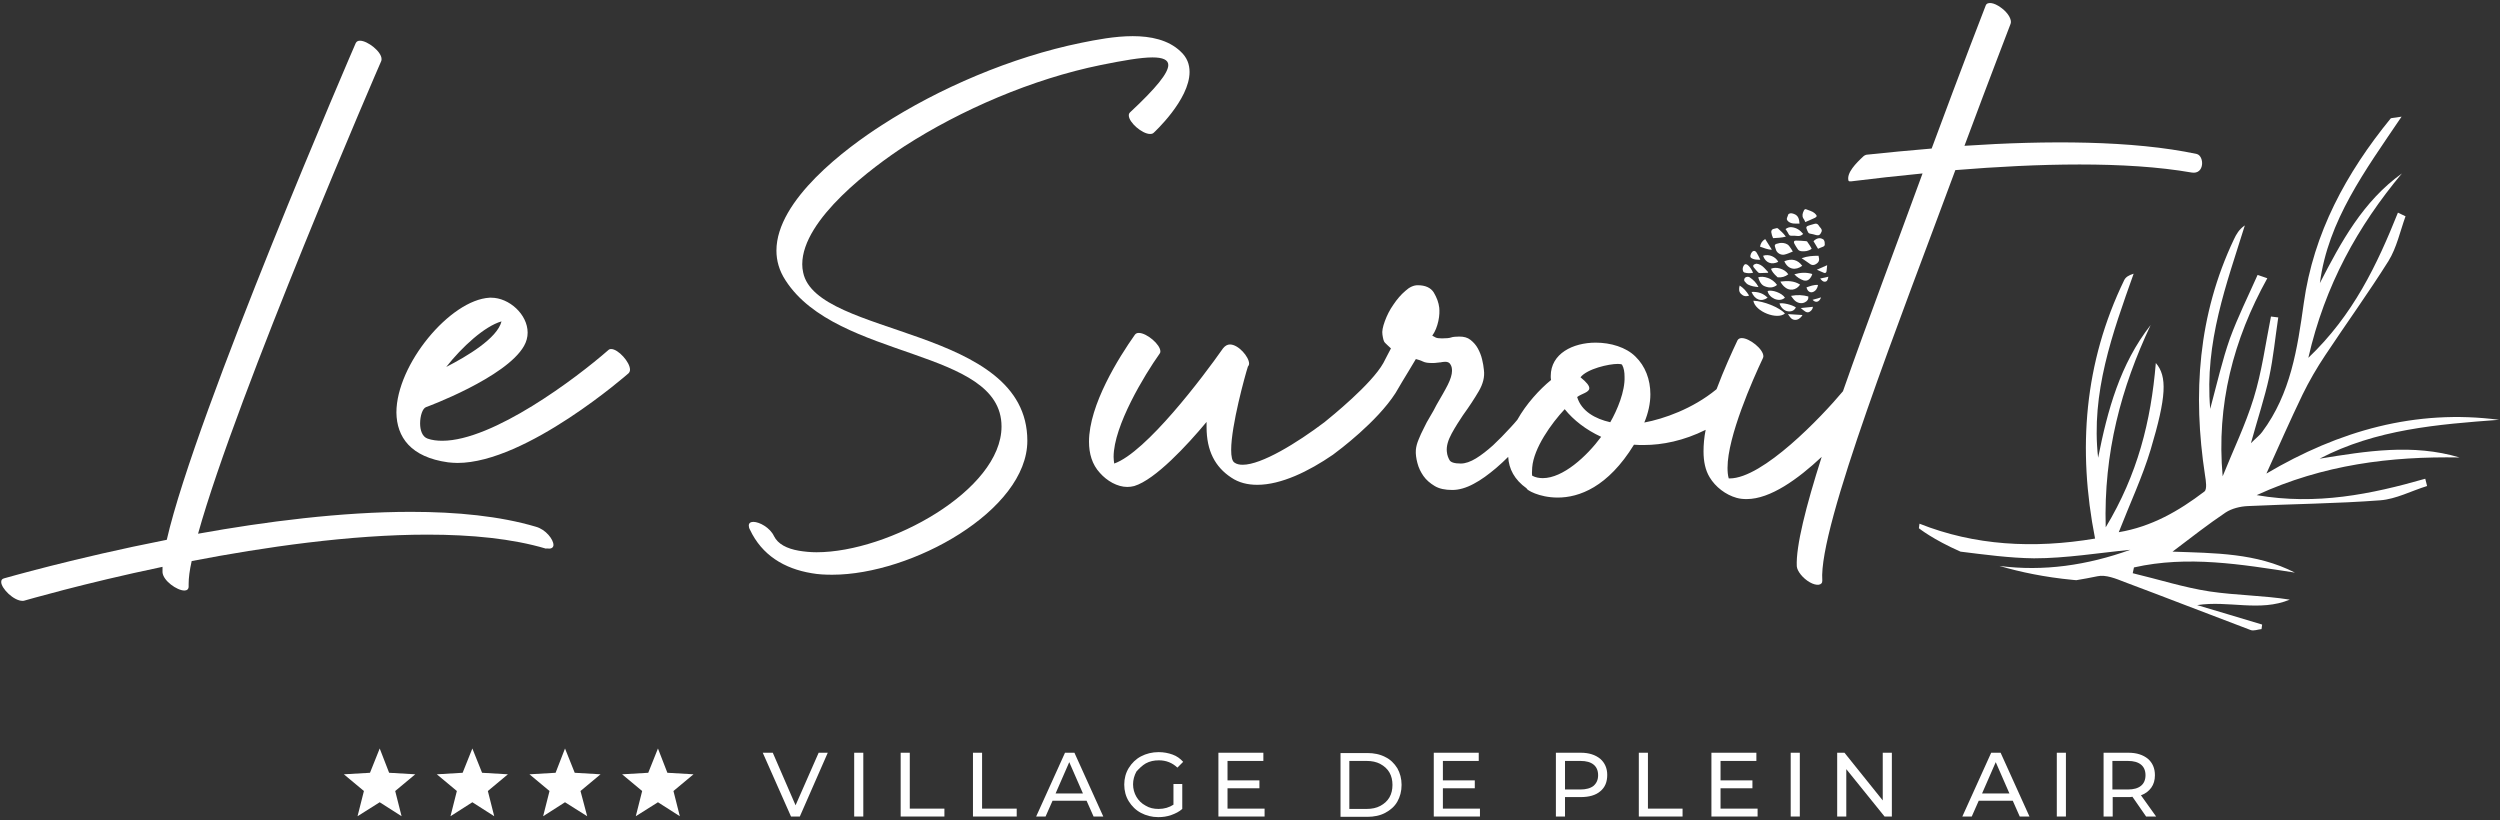 <?xml version="1.0" encoding="utf-8"?>
<!-- Generator: Adobe Illustrator 26.0.2, SVG Export Plug-In . SVG Version: 6.00 Build 0)  -->
<svg version="1.1" id="Calque_1" xmlns="http://www.w3.org/2000/svg" xmlns:xlink="http://www.w3.org/1999/xlink" x="0px" y="0px"
	 viewBox="0 0 823 270" style="enable-background:new 0 0 823 270;" xml:space="preserve">
<rect x="0" y="0" width="823" height="270" fill="#333333" stroke="none"/>
<style type="text/css">
	.st0{fill:#FFFFFF;}
</style>
<g>
	<path class="st0" d="M180.8,180.6c0.9,0,1.4-0.5,1.4-1.2c0-1.8-2.5-5.1-5.8-6c-11.8-3.5-26-4.9-41.1-4.9c-22.9,0-47.9,3.2-70.1,7.2
		c12.8-46,60.1-155.2,60.3-155.6c0.1-0.2,0.1-0.4,0.1-0.7c0-2.4-4.6-6-7.1-6c-0.6,0-1.1,0.2-1.4,0.8c-0.2,0.4-52.7,121.9-62.2,163.5
		c-30.5,6-53.5,12.7-53.6,12.7c-0.7,0.2-0.9,0.6-0.9,1.2c0,2.1,4.1,6.2,7,6.2c0.3,0,0.5,0,0.7-0.1c0.1,0,19.1-5.6,45.4-11.1
		c0,0.7,0,1.3,0,1.8c0.2,2.8,4.8,6,7.2,6c0.8,0,1.4-0.4,1.4-1.3c0-0.3,0-0.6,0-0.9c0-1.9,0.3-4.4,1-7.5c23.9-4.6,52.2-8.7,77.6-8.7
		c14.4,0,27.9,1.3,39,4.6C180,180.5,180.4,180.6,180.8,180.6z"/>
	<path class="st0" d="M147.5,152.2c1,0.1,2,0.2,3.1,0.2c22.7,0,56.2-29.4,56.3-29.5c0.3-0.3,0.5-0.7,0.5-1.2c0-2.5-3.9-6.8-6.2-6.8
		c-0.4,0-0.7,0.1-1,0.4c-10.5,9.2-37.9,29.8-54.6,29.8c-1.7,0-3.4-0.2-4.8-0.7c-1.8-0.6-2.5-2.8-2.5-5c0-2.5,0.8-5,2-5.4
		c0.1,0,26.3-9.7,32.2-20.1c0.8-1.4,1.2-2.9,1.2-4.4c0-6-6.1-11.5-12-11.5c-0.2,0-0.3,0-0.5,0c-13,0.7-30.7,22-30.7,37.8
		C130.6,143.9,135.2,150.5,147.5,152.2z M165.1,105.8c-1.4,5.6-11.4,11.5-18.2,15C152.1,114.2,159.5,107.4,165.1,105.8z"/>
	<path class="st0" d="M267.2,188.7c2.2,0.4,4.4,0.5,6.8,0.5c26.1,0,64.2-21.1,64.2-44.1c0-37.8-69.4-34-73.8-55.4
		c-0.2-0.9-0.3-1.8-0.3-2.7c0-14.9,23.3-32.1,33.7-38.9c18.5-11.9,42-22.1,64.6-26.7c7.4-1.5,13.2-2.5,17-2.5c3.4,0,5.2,0.8,5.2,2.5
		c0,2.6-3.9,7.5-12.6,15.6c-0.3,0.3-0.4,0.6-0.4,1c0,2.3,4.4,6.1,7,6.1c0.5,0,0.9-0.1,1.2-0.4c0,0,11.8-10.8,11.8-20
		c0-2.5-0.8-4.8-3-6.8c-4-3.8-9.8-5-15.7-5c-5.9,0-12.1,1.2-17,2.2c-23,4.7-46.9,15-65.6,27.1c-11.7,7.5-34.7,24.6-34.7,41.3
		c0,3.3,0.9,6.6,3,9.8c17,26.4,71.1,22.2,71.1,48.1c0,21-37.1,41.4-60.9,41.4c-2,0-4-0.2-5.8-0.5c-4-0.7-6.9-2.2-8.2-4.8
		c-1.3-2.8-4.8-4.7-6.8-4.7c-0.9,0-1.5,0.4-1.5,1.2c0,0.4,0.1,0.9,0.4,1.4C250.8,182.7,258.1,187.2,267.2,188.7z"/>
	<path class="st0" d="M643.7,56c27-2.2,56.1-3,77.8,0.8c4.3,0.7,4.2-5.4,1.7-6.1c-21.1-4.5-49.5-4.5-76.5-2.7
		c8.7-23.4,15.2-40.1,15.2-40.2c0.5-1.3-0.9-3.7-3.2-5.3c-2.3-1.7-4.5-2-5-0.7c-0.1,0.2-7.8,20.1-17.8,47.1
		c-7.3,0.6-14.4,1.3-21.1,2c-0.3,0-0.8,0.1-1.3,0.5c-2.6,2.4-5.6,5.5-5,8c0.1,0.4,0.6,0.3,0.9,0.3c7.3-0.9,15.2-1.8,23.5-2.6
		c-8.2,22.5-18.1,48.6-26.2,71.7c-7.1,8.5-26.4,28.7-37.3,28.7c-0.1,0-0.2,0-0.3,0c-0.3-1-0.4-2.2-0.4-3.5c0-10.3,8.3-29,11.6-36
		c0.1-0.2,0.2-0.5,0.2-0.7c0-2.4-4.6-6-7.1-6c-0.6,0-1.1,0.2-1.4,0.7c-1.8,3.8-4.5,9.7-6.9,16.1c0,0-0.1,0-0.1,0.1
		c-7.8,6.4-17.3,9.7-23.7,10.9c1.3-3.1,2-6.3,2-9.3c0-4.9-1.7-9.3-4.9-12.4c-3.1-3.1-8.2-4.6-13.1-4.6c-7.5,0-14.8,3.6-14.8,11
		c0,0.4,0,0.9,0.1,1.3c-3.8,3.1-8.2,7.9-11.1,13.1c-0.7,0.9-1.5,1.7-2.3,2.6c-1.9,2.1-3.8,4-5.7,5.8c-1.9,1.7-3.8,3.2-5.6,4.3
		c-1.8,1.1-3.5,1.7-5,1.7c-2.1,0-3.3-0.4-3.7-1.1c-0.4-0.7-0.8-1.6-0.9-2.8c-0.2-1.8,0.4-3.8,1.6-6s2.5-4.2,3.7-6
		c2.1-2.9,3.8-5.5,5.2-7.9c1.4-2.4,2-4.7,1.7-7c-0.1-1.1-0.3-2.3-0.6-3.5c-0.3-1.3-0.8-2.5-1.4-3.6s-1.4-2-2.4-2.8s-2.2-1.1-3.7-1.1
		c-1.2,0-2.2,0.1-2.7,0.3c-0.6,0.2-1.6,0.3-3,0.3c-1,0-1.7-0.1-2.1-0.3c-0.4-0.2-0.8-0.4-1.1-0.6c1-1.4,1.6-3,2-4.8s0.4-3.3,0.3-4.4
		c-0.2-1.7-0.8-3.3-1.8-5c-1-1.6-2.8-2.4-5.3-2.4c-1.3,0-2.7,0.6-4.1,1.9c-1.4,1.2-2.7,2.7-3.9,4.5c-1.2,1.7-2.1,3.5-2.8,5.4
		c-0.7,1.9-1,3.4-0.8,4.5c0.2,1.3,0.4,2.2,0.8,2.6s1,1,2,1.9c-0.5,1-1.4,2.6-2.5,4.8c-3.9,7-17.3,17.8-19.4,19.5
		c-9,6.8-20.7,14-26.9,14c-1.1,0-2-0.2-2.7-0.7c-0.8-0.5-1.1-2-1.1-4.2c0-8,4.6-24.6,5.5-27.4c0.2-0.2,0.4-0.6,0.4-1
		c0-2.2-3.5-6.3-6.3-6.3c-0.8,0-1.6,0.4-2.3,1.3c-6.5,9.3-25.3,34.2-35.8,37.9c-0.1-0.7-0.2-1.4-0.2-2.2c0-10.2,10.2-27,15.1-33.9
		c0.2-0.2,0.3-0.5,0.3-0.8c0-2.3-4.5-6.1-7.1-6.1c-0.6,0-1,0.2-1.3,0.6c-5.3,7.5-15.1,23.1-15.1,35.2c0,3.9,1,7.5,3.6,10.3
		c2.3,2.6,5.7,4.6,9,4.6c0.8,0,1.5-0.1,2.3-0.3c6.9-2.1,17.4-13.4,23.8-21.1c0,0.6,0,1.2,0,1.7c0,7.8,2.8,13.1,8.1,16.6
		c2.5,1.7,5.4,2.4,8.6,2.4c7.8,0,16.9-4.4,24.9-9.9c1.9-1.4,14.5-10.8,20.6-20.3c1.6-2.8,3.1-5.2,4.3-7.2c1.2-2.1,2.1-3.4,2.4-4
		c0.7,0.2,1.5,0.4,2.3,0.8s1.8,0.5,2.9,0.5c0.8,0,1.4,0,1.8-0.1c0.4,0,0.7-0.1,0.9-0.1c0.2,0,0.4,0,0.7-0.1c0.2,0,0.6-0.1,1.1-0.1
		c0.8,0,1.4,0.3,1.7,0.9c0.4,0.6,0.5,1.3,0.5,2.1c0,1.2-0.5,2.8-1.4,4.6s-2.2,4-3.7,6.6c-0.6,1.2-1.3,2.5-2.1,3.8
		c-0.8,1.3-1.5,2.6-2.1,3.9c-0.7,1.3-1.2,2.5-1.7,3.7s-0.8,2.3-0.9,3.4c-0.1,1.3,0.1,2.8,0.5,4.3c0.4,1.6,1.1,3,2,4.3
		s2.2,2.4,3.7,3.3c1.5,0.9,3.4,1.3,5.8,1.3c2.2,0,4.6-0.7,7-2c2.5-1.3,4.9-3.1,7.4-5.2c1.4-1.2,2.7-2.4,4-3.7
		c0.2,3.9,2,7.5,6.1,10.4c-0.2,0.4,4,3,10.2,3c7,0,16.5-3.4,25.1-17.4c1.1,0.1,2.2,0.1,3.3,0.1c6,0,13.1-1.4,20.3-5
		c-0.5,2.5-0.7,4.9-0.7,7.1c0,3.3,0.6,6.2,2,8.5c1.9,3.2,5.3,5.8,8.9,6.8c1.1,0.3,2.1,0.4,3.3,0.4c7.8,0,16.9-6.6,24.7-13.9
		c-5.2,16.3-8.5,29.4-8.2,36c0.1,1.6,2,4,4.3,5.3s4.2,1,4.1-0.6C598.6,173.4,625.9,104.2,643.7,56z M507.9,157.4
		c-1.2,0-2.4-0.2-3.5-0.8c-0.1-0.4-0.1-1.4,0-2.7c0.5-6.4,6.3-14.5,10.7-19.2l0,0c2.9,3.6,7,6.8,12,9.1
		C522.3,150.3,514.5,157.4,507.9,157.4z M530.1,139c-4.9-1.1-9.5-3.6-10.9-8.3c1.4-1.1,4-1.5,4-2.9c0-0.8-0.8-1.9-2.9-3.6
		c2.2-2.8,9.3-4.4,12.3-4.4c0.8,0,1.3,0.1,1.4,0.3c0.6,1.1,0.8,2.4,0.8,3.9C535,128.8,532.4,135,530.1,139z"/>
	<path class="st0" d="M587.6,103.2c-1.8-2-7-4.1-10.4-4.2C577.8,102.6,585.1,105.4,587.6,103.2z"/>
	<path class="st0" d="M588.3,80.4c-0.7-0.4-1.6-0.5-2.4-0.4c-2,0.4-1.8,0.6-1.3,2.1c0.3,1.2,1.7,2,2.9,1.7c0.9-0.2,1.7-0.6,2.7-1
		c-0.4-0.7-0.8-1.3-1.2-1.8C588.8,80.7,588.5,80.5,588.3,80.4z"/>
	<path class="st0" d="M594.7,79.4c-1.2-0.1-2.3-0.2-3.5-0.2c-0.6,0-0.8,0.4-0.5,1s0.7,1.2,1.1,1.8c0.3,0.5,0.7,0.6,1.2,0.7
		c1.2,0.1,2.3,0,3.4-0.8c-0.4-0.9-1-1.6-1.5-2.4C594.8,79.5,594.7,79.4,594.7,79.4z"/>
	<path class="st0" d="M597.3,73.7c-0.5,0.1-0.9,0.3-1.4,0.4c-1.4,0.4-1.5,0.6-0.9,1.9c0.2,0.4,0.3,0.8,0.8,0.9
		c0.7,0.1,1.4,0.3,2.1,0.5c0.9,0.2,1.3-0.1,1.7-1c0.2-0.4,0.2-0.8-0.2-1.3c-0.3-0.3-0.5-0.6-0.7-0.9
		C598.4,73.7,597.9,73.5,597.3,73.7z"/>
	<path class="st0" d="M578.8,91.3c0.4,1.3,1,2.6,2.3,3c1.3,0.5,2.7,0.5,3.9-0.5C583.5,91.6,580.5,90.7,578.8,91.3z"/>
	<path class="st0" d="M594.3,73.1c1.1-0.5,2.2-0.9,3.2-1.4c0.7-0.4,0.7-0.7,0.1-1.3c-0.1-0.1-0.2-0.1-0.2-0.2
		c-0.8-0.7-1.9-0.9-2.8-1.3c-0.4-0.2-0.7,0.2-0.8,0.5c-0.4,0.8-0.6,1.6-0.2,2.4C593.9,72.2,594.1,72.6,594.3,73.1z"/>
	<path class="st0" d="M592.6,93.7c-2-1.3-4.2-1.3-6.5-1c0.2,0.3,0.3,0.6,0.5,0.8c0.2,0.3,0.5,0.6,0.7,0.8
		C588.9,95.9,591.2,95.7,592.6,93.7z"/>
	<path class="st0" d="M593.1,85c1.1,0.7,2,1.4,2.9,2c0.5,0.3,1,0.3,1.5,0.1c1.2-0.6,1.6-1.3,1.2-2.6c0-0.2,0-0.3,0-0.3
		C596.8,84.2,595,84.3,593.1,85z"/>
	<path class="st0" d="M587.4,86c1.2,2.8,3.8,3.1,5.9,1.5C591.8,85.5,589.9,85,587.4,86z"/>
	<path class="st0" d="M585.3,91.3c1.2,0.1,2.4-0.2,3.4-1c-1.2-1.9-4.2-2.6-5.7-1.8c0.4,1,1.1,1.8,1.9,2.5
		C585,91.2,585.2,91.3,585.3,91.3z"/>
	<path class="st0" d="M589.7,77.6c0.8,0,1.5,0,2.3,0.1c0.7,0,1.2-0.3,1.6-0.7c-1-1.2-2.1-2-3.7-2.2c-0.7-0.1-1.4,0.1-2.1,0.6
		c0.4,0.6,0.8,1.2,1.1,1.8C589.1,77.5,589.3,77.6,589.7,77.6z"/>
	<path class="st0" d="M587.9,77.9c-0.8-1.1-1.7-1.9-2.6-2.7c-0.1-0.1-0.3-0.1-0.4-0.1c-0.4,0.1-0.8,0.2-1.2,0.3
		c-0.4,0.2-0.6,0.5-0.6,1c0.1,0.7,0.3,1.4,0.6,2C585.1,78.3,586.4,78.3,587.9,77.9z"/>
	<path class="st0" d="M594.2,99.5c0.8-0.4,1.2-1,1.1-1.9c-1.8-0.5-3.6-0.6-5.7-0.2c0.4,0.5,0.7,1,1,1.3
		C591.6,99.8,593.1,100.1,594.2,99.5z"/>
	<path class="st0" d="M588.7,72.9c1.1,0.9,2.4,0.7,3.7,0.7c-0.1-1.5-0.4-2.7-1.9-3.2c-0.6-0.2-1.1-0.3-1.6,0c-0.3,0.1-0.3,0.7-0.5,1
		c0,0.1-0.1,0.2-0.1,0.3C588.1,72.2,588.3,72.5,588.7,72.9z"/>
	<path class="st0" d="M587.6,98c-1-1.6-4.3-2.7-5.7-2.2C582.2,97.9,585.6,99.8,587.6,98z"/>
	<path class="st0" d="M596.6,90.2c-2-0.6-3.9-0.5-5.9,0.1c0.9,1,1.9,1.6,3,2c0.7,0.2,1.4,0.1,1.9-0.4
		C596.1,91.4,596.4,90.9,596.6,90.2z"/>
	<path class="st0" d="M577.3,87.2c-0.3,0.3-0.1,0.7,0.1,0.9c0.5,0.6,0.9,1.1,1.4,1.6c0.1,0.1,0.4,0.2,0.6,0.2c0.9,0,1.7-0.1,2.6-0.1
		l0.1-0.2c-0.5-0.5-0.9-1-1.4-1.5c-0.7-0.7-1.5-1.2-2.5-1.3C577.9,86.9,577.5,87,577.3,87.2z"/>
	<path class="st0" d="M591.2,101.2c-1.3-0.9-4.3-1.6-5.4-1.3c0.5,1.4,1.6,2.5,2.9,2.6C589.9,102.6,590.7,102.2,591.2,101.2z"/>
	<path class="st0" d="M597,79.4l1.5,2.5c0.6-0.3,1.2-0.5,1.7-0.7c0.4-0.2,0.6-0.5,0.5-0.9c0-0.3,0-0.6-0.1-0.9
		c-0.1-0.2-0.2-0.5-0.4-0.6C599.1,78.1,598,78.4,597,79.4z"/>
	<path class="st0" d="M580.4,84.2c0.8,2.3,2.8,3.1,5,2C584.6,84.6,582.4,83.5,580.4,84.2z"/>
	<path class="st0" d="M574.5,91.4c-0.3,0.3-0.5,0.9-0.1,1.3c0.3,0.4,0.7,0.8,1.1,1c1,0.5,2.1,0.7,3.4,0.8c-0.7-1.4-1.7-2.4-2.9-3.2
		C575.6,91,574.9,91.1,574.5,91.4z"/>
	<path class="st0" d="M581.9,98c-1.5-1.5-3.2-2-5.3-1.9C577.7,98.7,579.8,99.5,581.9,98z"/>
	<path class="st0" d="M581.1,78.7c-1,0.6-1.5,1.4-1.7,2.5c1.3,0.4,2.4,1,3.9,1C582.6,81,581.8,79.9,581.1,78.7z"/>
	<path class="st0" d="M574.2,89.7c1,0.3,1.9,0.3,2.9,0.1c-0.3-0.9-1.2-2.2-1.8-2.6s-1-0.3-1.3,0.3c-0.3,0.5-0.4,1.1-0.2,1.7
		C573.8,89.4,574.1,89.6,574.2,89.7z"/>
	<path class="st0" d="M598.5,93.8c-1.4-0.1-2.6,0.4-3.8,0.8c0.3,1.3,1.2,1.9,2.2,1.5C597.8,95.7,598.3,94.9,598.5,93.8z"/>
	<path class="st0" d="M576.8,85.1c0.8,0.4,1.6,0.4,2.7,0.4c-0.4-0.9-0.8-1.6-1.2-2.3c-0.5-0.8-1.2-0.8-1.7,0
		c-0.1,0.2-0.3,0.5-0.3,0.7C576.1,84.5,576.2,84.8,576.8,85.1z"/>
	<path class="st0" d="M590.8,105.3c1.1,0.1,1.9-0.6,2.5-1.4v-0.2c-1.5-0.1-3-0.2-4.7-0.3C589.2,104.3,589.7,105.2,590.8,105.3z"/>
	<path class="st0" d="M575.8,97.3c-0.8-1.3-1.8-2.5-3.1-3.3c-0.3,1.1-0.3,2.1,0.5,2.8C573.9,97.5,574.8,97.7,575.8,97.3z"/>
	<path class="st0" d="M600.4,89.8c0.5,0.2,0.8,0,0.9-0.5c0.1-0.6,0.1-1.2,0.2-2l-3.4,1.5C598.9,89.1,599.6,89.5,600.4,89.8z"/>
	<path class="st0" d="M595.8,102.6c0.6-0.4,1-1,1-1.6l-4,0.4c0.5,0.4,0.9,0.8,1.4,1.1C594.6,102.8,595.2,103,595.8,102.6z"/>
	<path class="st0" d="M601,92.7c0.7-0.2,0.7-0.9,0.9-1.6l-2.7,0.6C599.7,92.3,600.2,92.9,601,92.7z"/>
	<path class="st0" d="M599.5,97.9l-2.8,0.8C597.7,99.8,598.9,99.5,599.5,97.9z"/>
	<path class="st0" d="M763.6,151c18.6-9.7,38.9-11.3,59.1-12.8c-27.5-3.6-52.7,3.6-76.6,17.7c4.2-9.3,7.9-17.7,11.9-26
		c2.2-4.5,4.7-8.8,7.5-13c6.9-10.4,14.2-20.5,20.8-31c2.7-4.4,3.8-9.7,5.6-14.7l-2.5-1.2c-6.9,17.2-14.7,33.7-29.5,47.8
		c5.5-24,16.3-43.3,30.8-60.7c-12.8,9.2-20,22.5-27,36.1c2.7-20.6,14.8-36.9,26.9-54.8c-2.9,0.5-3.4,0.4-3.6,0.6
		c-14.6,17.9-25.4,37.7-28.6,60.8c-2.1,15-4.3,29.8-13.7,42.4c-0.7,1-1.8,1.8-3.7,3.7c2.3-8.3,4.5-14.9,6-21.7
		c1.4-6.5,2-13.1,3-19.7c-0.8-0.1-1.6-0.2-2.4-0.3c-1.8,9-3,18.2-5.7,26.9c-2.7,8.8-6.8,17.2-10.2,25.7c-2.1-23.5,3.5-45,14.7-65.2
		c-1.1-0.4-2.1-0.7-3.2-1.1c-3.1,7-6.5,13.8-9.1,20.9c-2.5,7.1-4.2,14.6-6.5,23.2c-1.9-22,5.4-41.1,11.4-60.4
		c-1.9,1.3-2.8,2.9-3.6,4.6c-11.8,24.9-13.6,50.9-9.5,77.7c0.3,1.8,0.7,4.6-0.2,5.3c-8.4,6.4-17.4,11.6-28.2,13.4
		c3.7-9.5,7.8-18.2,10.5-27.2c5.2-17.4,5.5-24.1,1.7-28.5c-1.6,19.2-6,36.7-16.5,54.1c-0.7-24.6,5.1-46,14.8-66.6
		c-10.1,12.9-14.2,28.1-17.3,43.7c-2.4-21.4,4.7-40.9,11.7-60.6c-1.6,0.5-2.6,1.1-3.1,2.1c-13.2,27.2-15.4,55.7-9.6,85.1
		c-20.3,3.4-39.7,2.3-57.8-4.9l-0.2,1.5c0,0,4.6,3.7,13.7,7.7c8.1,1,16.1,2.1,24.2,2.2c10.6,0,21.3-1.8,31.7-2.8
		c-14.2,5.1-28.6,7.2-43.1,5.3c6.8,2,14.8,3.7,24.2,4.6c0.4,0,0.8,0.1,1.1,0.1c2.3-0.4,4.7-0.8,7-1.3c2.7-0.6,6.1,0.8,8.9,1.9
		c13.9,5.2,27.7,10.6,41.5,15.8c1,0.4,2.4-0.2,3.6-0.3c0.1-0.5,0.1-1,0.2-1.5c-7.1-2.1-14.2-4.3-21.4-6.4
		c10.4-1.6,20.6,2.3,30.5-1.8c-8.8-1.4-17.7-1.4-26.4-2.7c-8.5-1.3-16.9-4-25.3-6c0.1-0.6,0.3-1.3,0.4-1.9c17.7-4,35.4-1,53,1.7
		c-12.7-6.5-26.4-6.4-40.3-6.9c6.2-4.7,11.7-9,17.5-12.9c2-1.3,4.8-2,7.3-2.1c14.5-0.7,29.1-0.8,43.6-1.9c5.2-0.4,10.2-3.1,15.4-4.7
		c-0.2-0.8-0.4-1.6-0.6-2.4c-17.8,5.1-35.8,8.8-55.5,5.4c22-10.1,44.1-12.8,66.8-12.4C794.3,146,779,148.5,763.6,151z"/>
	<g>
		<polygon class="st0" points="261.9,265.1 254.4,247.8 251.1,247.8 260.4,268.8 263.3,268.8 272.5,247.8 269.5,247.8 		"/>
		<rect x="281.2" y="247.8" class="st0" width="3" height="21"/>
		<polygon class="st0" points="299.5,247.8 296.5,247.8 296.5,268.8 310.9,268.8 310.9,266.2 299.5,266.2 		"/>
		<polygon class="st0" points="323.3,247.8 320.3,247.8 320.3,268.8 334.7,268.8 334.7,266.2 323.3,266.2 		"/>
		<path class="st0" d="M350.6,247.8l-9.5,21h3.1l2.3-5.2h11.2l2.3,5.2h3.2l-9.5-21L350.6,247.8L350.6,247.8z M347.5,261.2l4.5-10.3
			l4.5,10.3H347.5z"/>
		<path class="st0" d="M377.2,251.3c1.3-0.7,2.7-1,4.3-1c2.4,0,4.4,0.8,6.1,2.4l1.9-1.9c-1-1.1-2.1-1.9-3.5-2.4s-2.9-0.8-4.6-0.8
			c-2.1,0-4.1,0.5-5.8,1.4c-1.7,0.9-3,2.2-4,3.8s-1.5,3.5-1.5,5.5s0.5,3.9,1.5,5.5s2.3,2.9,4,3.8s3.6,1.4,5.7,1.4
			c1.5,0,2.9-0.2,4.3-0.7s2.6-1.1,3.6-2v-8.2h-2.9v6.8c-1.4,0.9-3,1.4-4.9,1.4c-1.6,0-3-0.3-4.3-1.1c-1.3-0.7-2.3-1.7-3-2.9
			c-0.7-1.2-1.1-2.6-1.1-4.1s0.4-2.9,1.1-4.2C375,253,376,252,377.2,251.3z"/>
		<polygon class="st0" points="404.1,259.5 414.6,259.5 414.6,256.9 404.1,256.9 404.1,250.5 415.9,250.5 415.9,247.8 401.1,247.8 
			401.1,268.8 416.3,268.8 416.3,266.2 404.1,266.2 		"/>
		<path class="st0" d="M456,249.2c-1.7-0.9-3.7-1.3-5.9-1.3h-8.8v21h8.8c2.2,0,4.2-0.4,5.9-1.3c1.7-0.9,3.1-2.1,4-3.7
			s1.4-3.4,1.4-5.5s-0.5-3.9-1.4-5.5C459,251.3,457.7,250,456,249.2z M457.4,262.5c-0.7,1.2-1.7,2.1-3,2.8c-1.3,0.7-2.8,1-4.5,1
			h-5.7v-15.8h5.7c1.7,0,3.2,0.3,4.5,1s2.3,1.6,3,2.8s1,2.6,1,4.1S458.1,261.3,457.4,262.5z"/>
		<polygon class="st0" points="475,259.5 485.5,259.5 485.5,256.9 475,256.9 475,250.5 486.8,250.5 486.8,247.8 472,247.8 
			472,268.8 487.2,268.8 487.2,266.2 475,266.2 		"/>
		<path class="st0" d="M526.8,249.8c-1.6-1.3-3.7-2-6.4-2h-8.2v21h3v-6.4h5.2c2.7,0,4.9-0.6,6.4-1.9c1.6-1.3,2.3-3.1,2.3-5.4
			C529.1,252.9,528.3,251.1,526.8,249.8z M524.6,258.7c-1,0.8-2.5,1.2-4.3,1.2h-5.1v-9.4h5.1c1.9,0,3.3,0.4,4.3,1.2s1.5,2,1.5,3.5
			C526.1,256.7,525.6,257.8,524.6,258.7z"/>
		<polygon class="st0" points="542.5,247.8 539.5,247.8 539.5,268.8 553.9,268.8 553.9,266.2 542.5,266.2 		"/>
		<polygon class="st0" points="566.4,259.5 576.9,259.5 576.9,256.9 566.4,256.9 566.4,250.5 578.2,250.5 578.2,247.8 563.4,247.8 
			563.4,268.8 578.6,268.8 578.6,266.2 566.4,266.2 		"/>
		<rect x="589.5" y="247.8" class="st0" width="3" height="21"/>
		<polygon class="st0" points="619.8,263.5 607.2,247.8 604.8,247.8 604.8,268.8 607.8,268.8 607.8,253.2 620.4,268.8 622.8,268.8 
			622.8,247.8 619.8,247.8 		"/>
		<path class="st0" d="M655.5,247.8l-9.5,21h3.1l2.3-5.2h11.2l2.3,5.2h3.2l-9.5-21L655.5,247.8L655.5,247.8z M652.5,261.2l4.5-10.3
			l4.5,10.3H652.5z"/>
		<rect x="677.1" y="247.8" class="st0" width="3" height="21"/>
		<path class="st0" d="M708.2,259.3c0.8-1.1,1.2-2.5,1.2-4.1c0-2.3-0.8-4.1-2.3-5.4c-1.6-1.3-3.7-2-6.4-2h-8.2v21h3v-6.4h5.2
			c0.3,0,0.8,0,1.3-0.1l4.5,6.5h3.3l-5-7C706.3,261.3,707.4,260.4,708.2,259.3z M700.5,259.9h-5.1v-9.4h5.1c1.9,0,3.3,0.4,4.3,1.2
			s1.5,2,1.5,3.5c0,1.5-0.5,2.7-1.5,3.5S702.4,259.9,700.5,259.9z"/>
		<g>
			<polygon class="st0" points="125,246.4 128.1,254.4 136.7,254.9 130.1,260.4 132.2,268.7 125,264.1 117.7,268.7 119.8,260.4 
				113.2,254.9 121.8,254.4 			"/>
			<polygon class="st0" points="155.5,246.4 158.7,254.4 167.2,254.9 160.6,260.4 162.7,268.7 155.5,264.1 148.3,268.7 150.4,260.4 
				143.8,254.9 152.3,254.4 			"/>
			<polygon class="st0" points="186,246.4 189.2,254.4 197.7,254.9 191.1,260.4 193.3,268.7 186,264.1 178.8,268.7 180.9,260.4 
				174.3,254.9 182.9,254.4 			"/>
			<polygon class="st0" points="216.6,246.4 219.7,254.4 228.3,254.9 221.7,260.4 223.8,268.7 216.6,264.1 209.3,268.7 211.4,260.4 
				204.8,254.9 213.4,254.4 			"/>
		</g>
	</g>
</g>
</svg>
